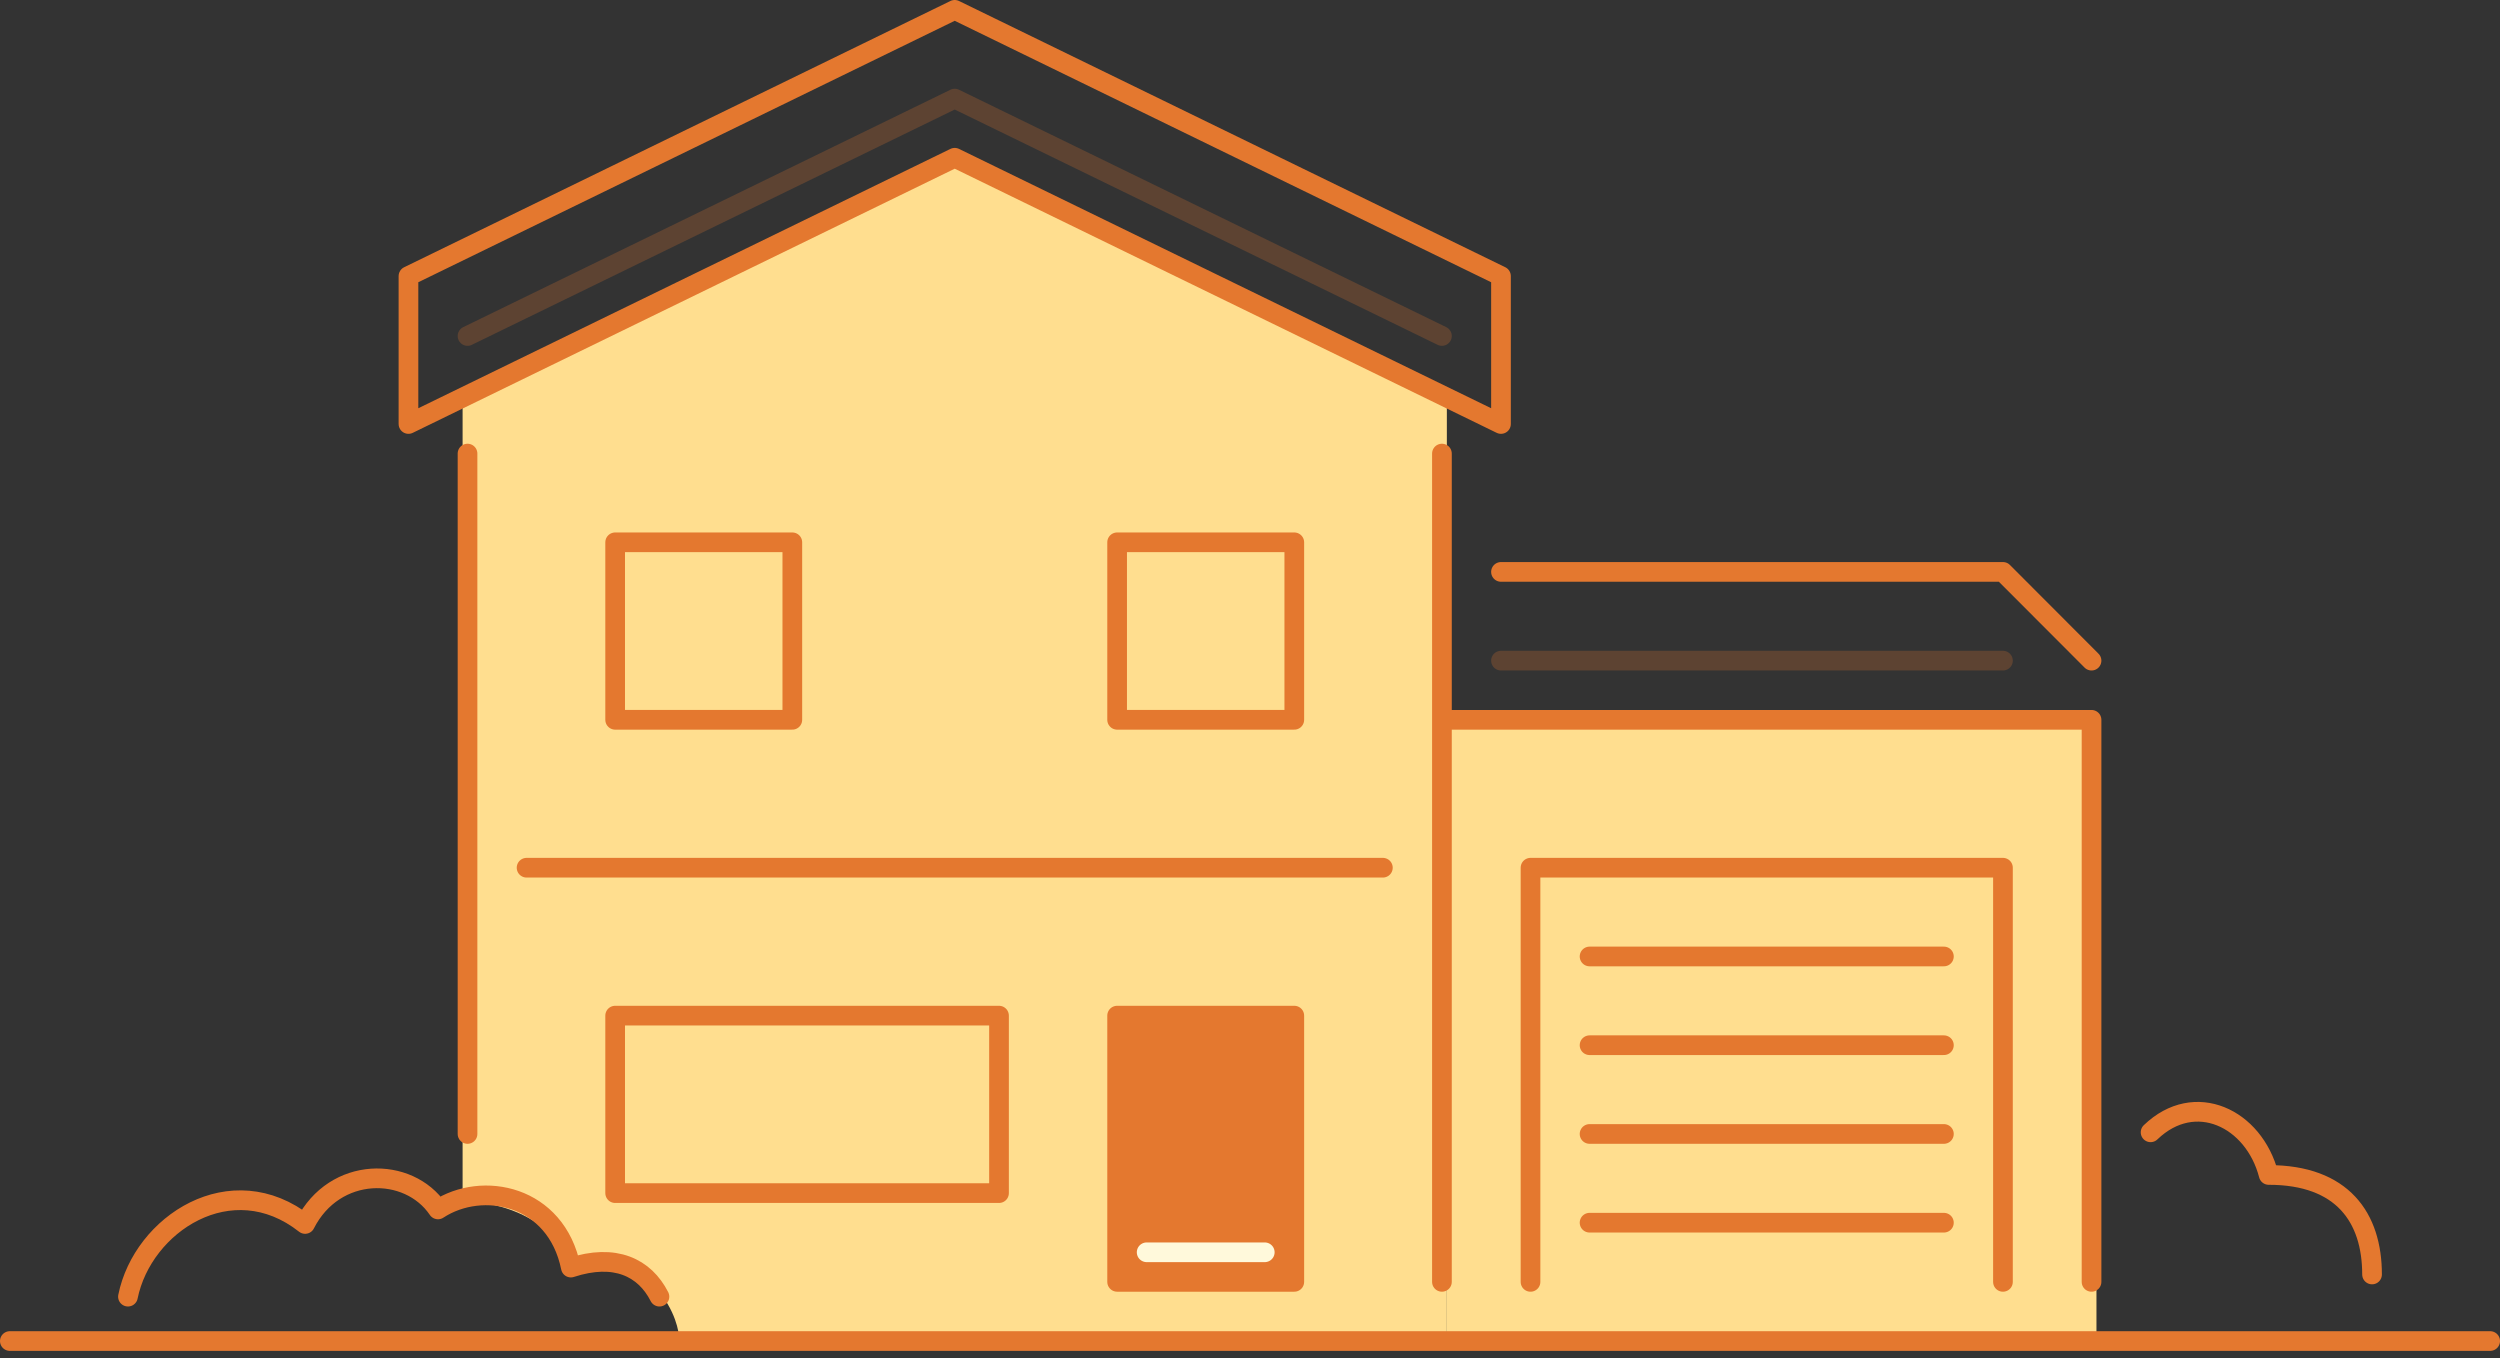 <svg width="254" height="138" viewBox="0 0 254 138" fill="none" xmlns="http://www.w3.org/2000/svg">
<rect x="0" y="0" width="254" height="138" fill="#333333" stroke="none"/>
<g id="small-hoa-coa">
<path id="Rectangle" fill-rule="evenodd" clip-rule="evenodd" d="M47 41L97 16L147 41V136H69C69 136 69 134 67.266 131.625C64 128 60.65 128.558 58 129C56 122 47 122 47 122L47 41Z" fill="#FFDE8F"/>
<rect id="Rectangle_2" x="147" y="73" width="66" height="63" fill="#FFDE8F"/>
<path id="Stroke 1" d="M1 136.249H253" stroke="#E4782F" stroke-width="2" stroke-linecap="round" stroke-linejoin="round"/>
<path id="Stroke 3" d="M146.5 46.083V130.237" stroke="#E4782F" stroke-width="2" stroke-linecap="round" stroke-linejoin="round"/>
<path id="Stroke 4" d="M47.5 46.083V115.21" stroke="#E4782F" stroke-width="2" stroke-linecap="round" stroke-linejoin="round"/>
<path id="Stroke 6" fill-rule="evenodd" clip-rule="evenodd" d="M113.5 130.237H131.5V103.188H113.5V130.237Z" fill="#E4782F" stroke="#E4782F" stroke-width="2" stroke-linecap="round" stroke-linejoin="round"/>
<path id="Stroke 7" fill-rule="evenodd" clip-rule="evenodd" d="M62.5 121.221H101.5V103.188H62.5V121.221Z" stroke="#E4782F" stroke-width="2" stroke-linecap="round" stroke-linejoin="round"/>
<path id="Stroke 8" fill-rule="evenodd" clip-rule="evenodd" d="M62.5 73.132H80.5V55.099H62.5V73.132Z" stroke="#E4782F" stroke-width="2" stroke-linecap="round" stroke-linejoin="round"/>
<path id="Stroke 9" fill-rule="evenodd" clip-rule="evenodd" d="M113.5 73.132H131.5V55.099H113.5V73.132Z" stroke="#E4782F" stroke-width="2" stroke-linecap="round" stroke-linejoin="round"/>
<path id="Stroke 10" d="M116.5 127.232H128.5" stroke="#FFF9DB" stroke-width="2" stroke-linecap="round" stroke-linejoin="round"/>
<path id="Stroke 11" d="M53.5 88.16H140.5" stroke="#E4782F" stroke-width="2" stroke-linecap="round" stroke-linejoin="round"/>
<path id="Stroke 12" fill-rule="evenodd" clip-rule="evenodd" d="M97 1L41.5 28.05V43.077L97 16.028L152.5 43.077V28.05L97 1Z" stroke="#E4782F" stroke-width="2" stroke-linecap="round" stroke-linejoin="round"/>
<path id="Stroke 14" opacity="0.24" d="M47.5 34.136L97 10.017L146.5 34.136" stroke="#E4782F" stroke-width="2" stroke-linecap="round" stroke-linejoin="round"/>
<path id="Stroke 15" d="M147 73.133L212.5 73.133V130.238" stroke="#E4782F" stroke-width="2" stroke-linecap="round" stroke-linejoin="round"/>
<path id="Stroke 16" d="M152.5 58.105H203.5L212.5 67.122" stroke="#E4782F" stroke-width="2" stroke-linecap="round" stroke-linejoin="round"/>
<path id="Stroke 17" opacity="0.24" d="M203.5 67.121H152.5" stroke="#E4782F" stroke-width="2" stroke-linecap="round" stroke-linejoin="round"/>
<path id="Stroke 18" d="M155.5 130.238V88.16H203.5V130.238" stroke="#E4782F" stroke-width="2" stroke-linecap="round" stroke-linejoin="round"/>
<path id="Stroke 19" d="M161.5 97.177H197.5" stroke="#E4782F" stroke-width="2" stroke-linecap="round" stroke-linejoin="round"/>
<path id="Stroke 20" d="M161.5 106.193H197.5" stroke="#E4782F" stroke-width="2" stroke-linecap="round" stroke-linejoin="round"/>
<path id="Stroke 21" d="M161.5 115.21H197.5" stroke="#E4782F" stroke-width="2" stroke-linecap="round" stroke-linejoin="round"/>
<path id="Stroke 22" d="M161.5 124.226H197.5" stroke="#E4782F" stroke-width="2" stroke-linecap="round" stroke-linejoin="round"/>
<path id="Stroke 23" d="M13 131.74C14.5 124.354 23.5 118.445 31 124.354C34 118.445 41.5 118.445 44.5 122.877C49 119.923 56.5 121.4 58 128.786C62.5 127.309 65.5 128.786 67 131.74" stroke="#E4782F" stroke-width="2" stroke-linecap="round" stroke-linejoin="round"/>
<path id="Stroke 25" d="M218.5 115.042C223 110.71 229 113.598 230.5 119.375C238 119.375 241 123.709 241 129.487" stroke="#E4782F" stroke-width="2" stroke-linecap="round" stroke-linejoin="round"/>
</g>
</svg>
